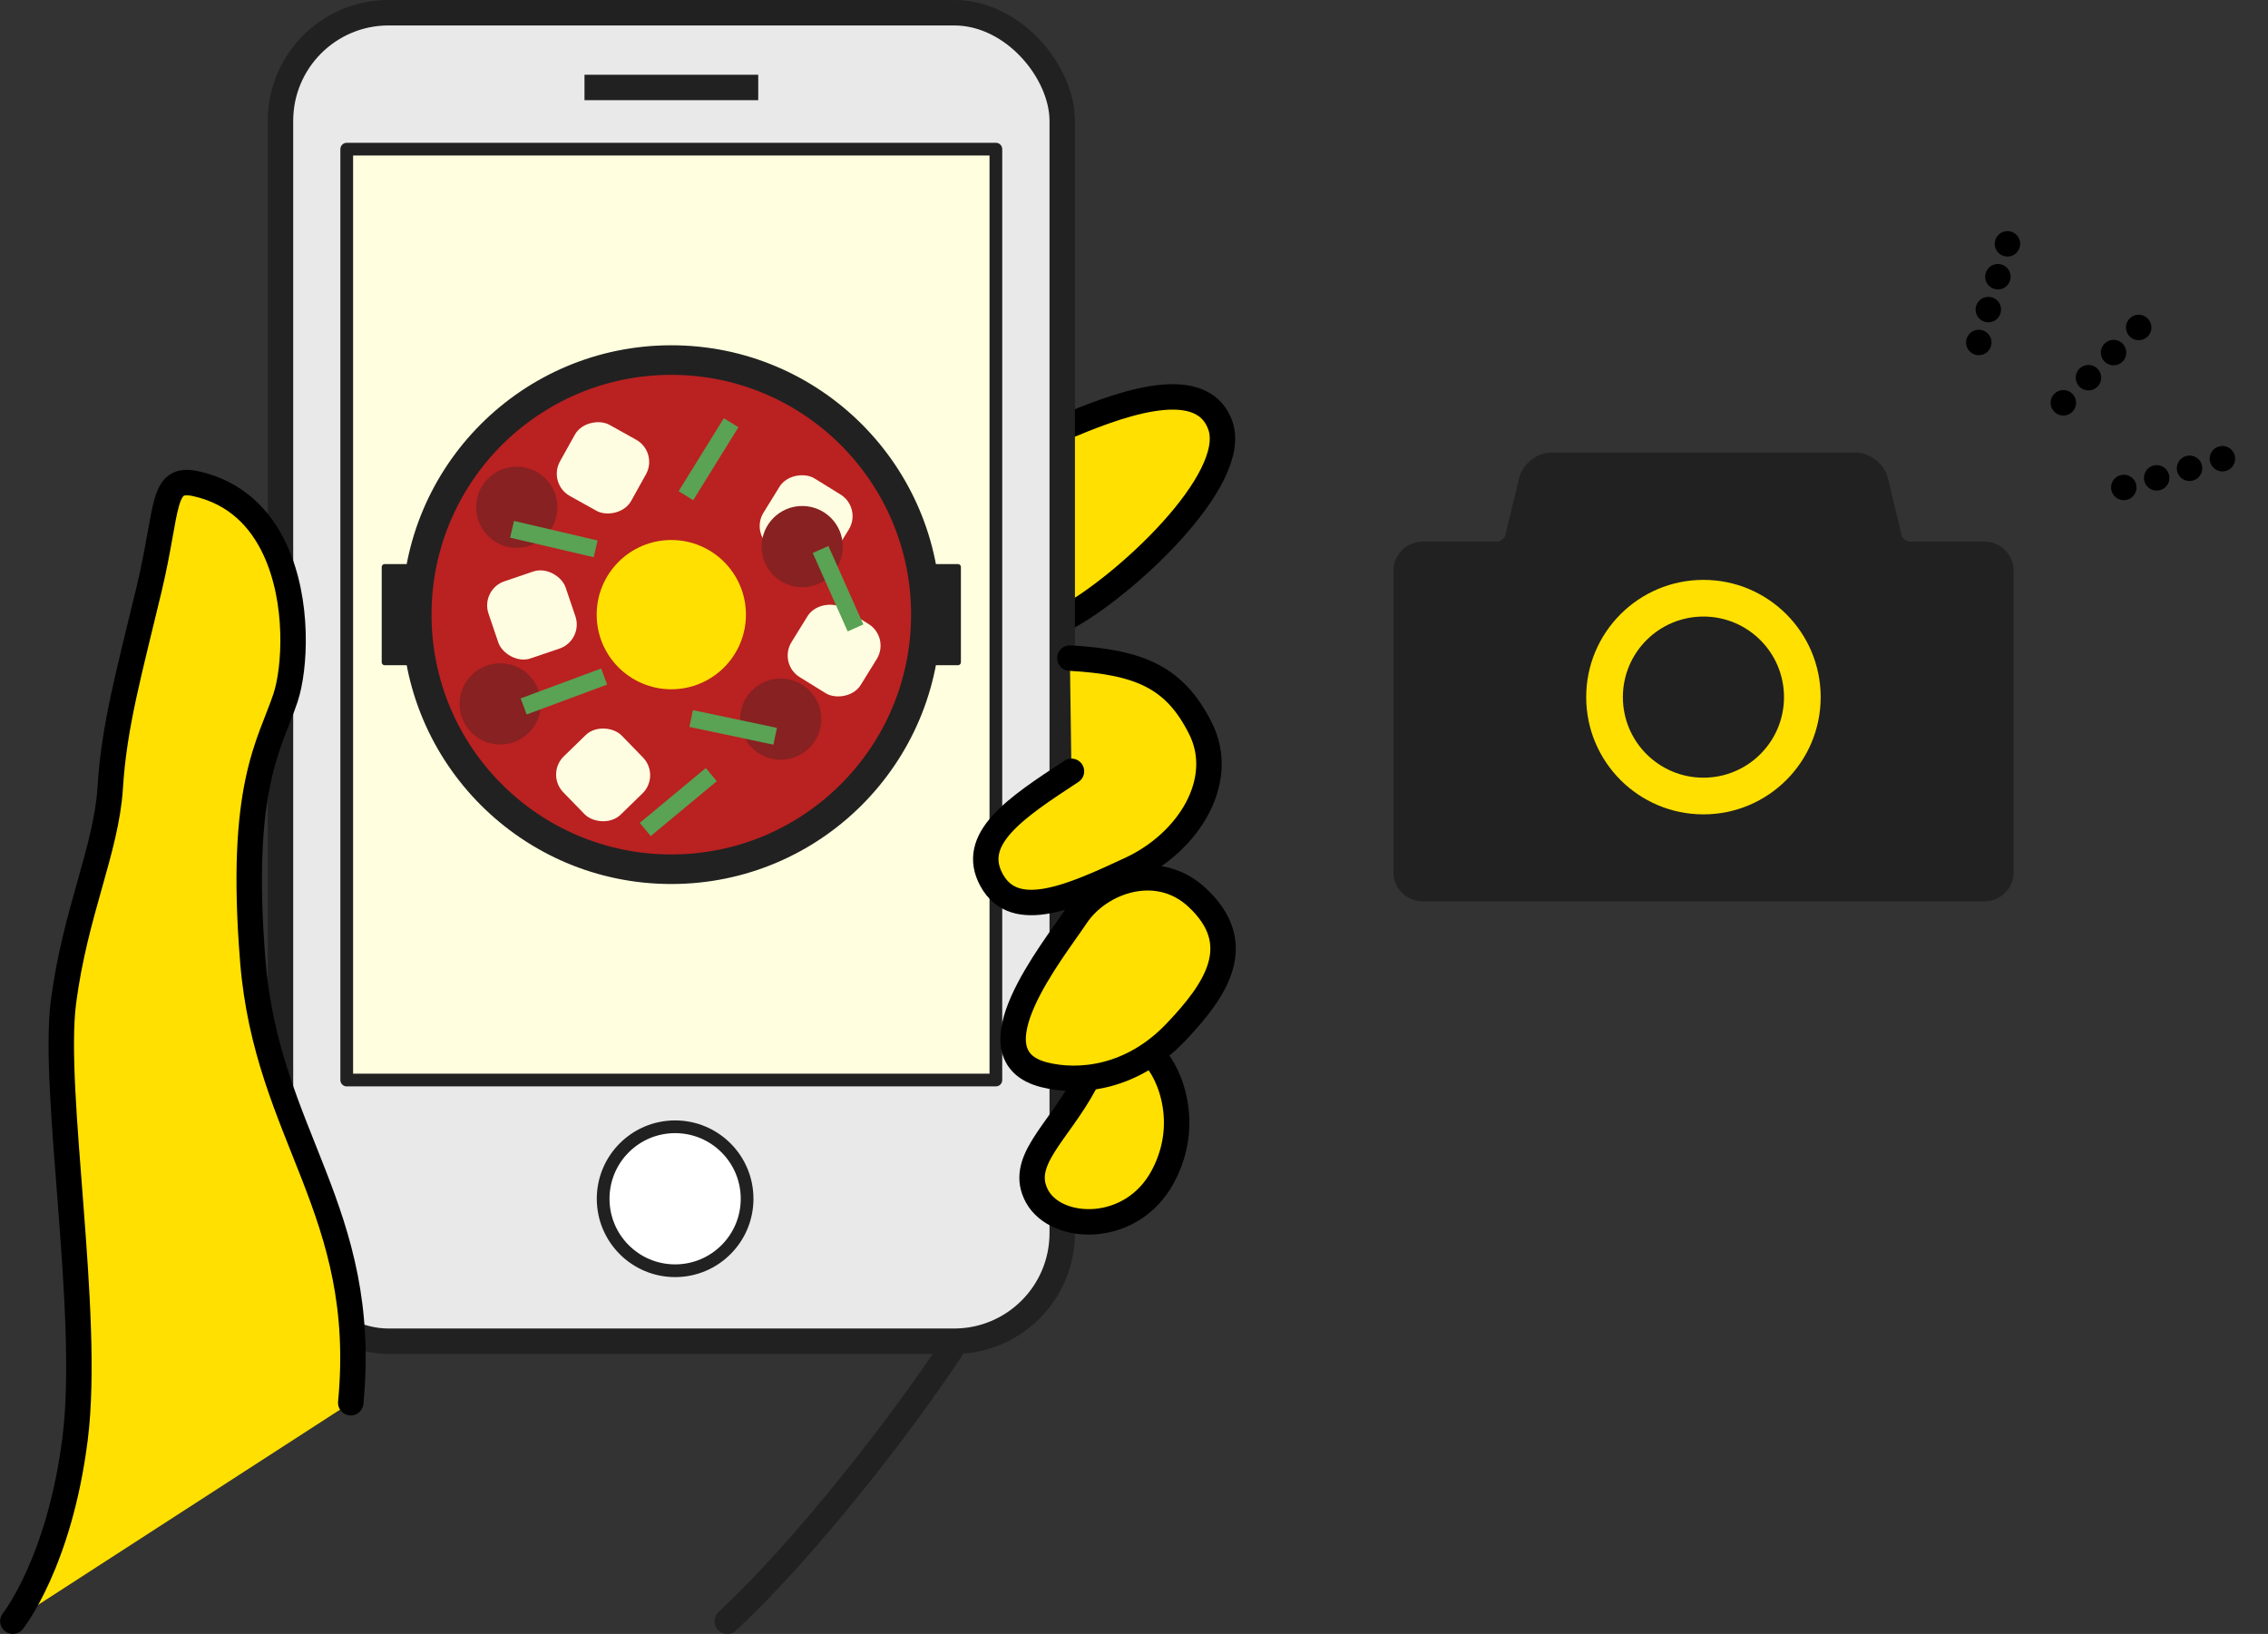 <svg id="_レイヤー_2" xmlns="http://www.w3.org/2000/svg" width="213.96" height="154.13"><rect width="100%" height="100%" fill="#333333" stroke="none"/><defs><style>.cls-2{stroke-width:2.4px}.cls-11,.cls-2{stroke:#212121;stroke-linecap:round;stroke-linejoin:round}.cls-2{stroke:#000}.cls-13,.cls-2{fill:#ffe000}.cls-14{fill:#fffde1}.cls-11{stroke-width:.56px;fill:#212121}.cls-17{fill:#5aa254}.cls-18{fill:#882121}</style></defs><g id="_レイヤー_1-2"><path d="M68.61 152.93c7.3-6.77 16.43-18.53 21.16-25.72" stroke-linecap="round" stroke="#212121" stroke-miterlimit="10" fill="none" stroke-width="2.4"/><path class="cls-2" d="M100.33 40.34c4.41-1.84 12.95-5.37 14.79-.22 1.84 5.14-9.08 15.24-14.59 18.18"/><rect x="26.46" y="1.2" width="73.75" height="125.32" rx="10.2" ry="10.2" fill="#e9e9e9" stroke-linejoin="round" stroke-linecap="round" stroke="#212121" stroke-width="2.4"/><path stroke="#212121" stroke-miterlimit="10" fill="none" stroke-width="2.4" d="M55.14 8.25h16.39"/><path stroke-width="1.2" fill="#ffffdf" stroke-linejoin="round" stroke-linecap="round" stroke="#212121" d="M32.71 14.07h61.24v87.81H32.71z"/><circle cx="63.69" cy="113.08" r="6.79" fill="#fff" stroke-width="1.2" stroke-linejoin="round" stroke-linecap="round" stroke="#212121"/><circle class="cls-11" cx="63.33" cy="57.98" r="25.13"/><circle cx="63.33" cy="57.98" r="22.62" fill="#ba2121"/><circle class="cls-13" cx="63.33" cy="57.98" r="7.04"/><rect class="cls-14" x="53.05" y="40.3" width="7.68" height="7.68" rx="2.4" ry="2.4" transform="rotate(-60.88 56.88 44.14)"/><rect class="cls-14" x="46.35" y="54.17" width="7.68" height="7.68" rx="2.4" ry="2.4" transform="rotate(-18.75 50.182 58.03)"/><rect class="cls-14" x="53.06" y="69.26" width="7.68" height="7.68" rx="2.4" ry="2.4" transform="rotate(-44.17 56.894 73.1)"/><rect class="cls-14" x="74.84" y="57.53" width="7.68" height="7.68" rx="2.4" ry="2.4" transform="rotate(-58.28 78.684 61.36)"/><rect class="cls-14" x="72.21" y="45.31" width="7.68" height="7.68" rx="2.4" ry="2.4" transform="rotate(-58.27 76.055 49.153)"/><path class="cls-17" transform="rotate(-129.71 63.986 75.664)" d="M63.18 71.62h1.62v8.1h-1.62z"/><path class="cls-17" transform="rotate(31.79 66.848 43.302)" d="M66.04 39.27h1.62v8.1h-1.62z"/><path class="cls-11" d="M36.29 53.49h2.99v8.98h-2.99zm51.09 0h2.99v8.98h-2.99z"/><circle class="cls-18" cx="73.65" cy="67.84" r="3.83"/><circle class="cls-18" cx="75.68" cy="51.56" r="3.83"/><circle class="cls-18" cx="48.75" cy="47.85" r="3.83"/><circle class="cls-18" cx="47.19" cy="66.4" r="3.83"/><path class="cls-17" transform="rotate(69.63 53.2 65.227)" d="M52.39 61.18h1.62v8.1h-1.62z"/><path class="cls-17" transform="rotate(-76.84 52.245 50.856)" d="M51.44 46.81h1.62v8.1h-1.62z"/><path class="cls-17" transform="rotate(-24.03 79.067 55.53)" d="M78.25 51.48h1.62v8.1h-1.62z"/><path class="cls-17" transform="rotate(-78.07 69.166 68.61)" d="M68.35 64.56h1.62v8.1h-1.62z"/><path class="cls-2" d="M33.09 132.32c1.73-18.17-7.91-25.15-9.24-41.66-1.34-16.51 1.61-20.41 3.08-24.82.92-2.76 1.3-9.09-.99-14-1.37-2.95-3.71-5.38-7.46-6.21-3.31-.73-2.57 2.2-4.41 9.92-1.84 7.72-3.31 12.86-3.67 18.74-.37 5.88-3.31 11.76-4.41 20.21-1.1 8.45 2.57 29.4 1.1 41.16-1.47 11.76-5.88 17.27-5.88 17.27m99.72-90.85c6.61.37 9.94 1.82 12.35 6.69s-1.1 10.66-6.61 13.23c-5.51 2.57-10.93 5.02-13.12 1.03-2.13-3.88 2.19-6.78 7.53-10.27m1.25 29.43c-2.57 4.78-6.31 7.38-4.48 10.69 1.84 3.31 8.92 3.6 11.86-1.91 2.94-5.51.1-10.64-1-11.37"/><path class="cls-2" d="M112.9 84.63c-3.75-3.46-9.17-1.52-11.38 1.79-2.2 3.31-10.21 13.17-2.99 14.97 3.19.8 8.18.4 12.37-3.99 3.87-4.06 6.77-8.36 2-12.77z"/><path d="M189.38 23l-3.16 10.87m23.44 9.4l-10.87 3.17" stroke-dasharray="0 0 0 3.23" stroke="#000" stroke-linecap="round" stroke-linejoin="round" fill="none" stroke-width="2.4"/><path stroke-dasharray="0 0 0 3.35" stroke="#000" stroke-linejoin="round" stroke-linecap="round" fill="none" stroke-width="2.4" d="M201.76 30.89l-8.29 8.29"/><path d="M180.15 52.29c-.86 0-1.72-.68-1.92-1.52l-1.29-5.36c-.2-.83-1.07-1.52-1.92-1.52h-28.63c-.86 0-1.72.68-1.92 1.52l-1.29 5.36c-.2.83-1.07 1.52-1.92 1.52h-7.05c-.86 0-1.56.7-1.56 1.56v28.42c0 .86.7 1.56 1.56 1.56h53c.86 0 1.56-.7 1.56-1.56V53.85c0-.86-.7-1.56-1.56-1.56h-7.05z" fill="#212121"/><path d="M180.15 52.29c-.86 0-1.72-.68-1.92-1.52l-1.29-5.36c-.2-.83-1.07-1.52-1.92-1.52h-28.63c-.86 0-1.72.68-1.92 1.52l-1.29 5.36c-.2.83-1.07 1.52-1.92 1.52h-7.05c-.86 0-1.56.7-1.56 1.56v28.42c0 .86.7 1.56 1.56 1.56h53c.86 0 1.56-.7 1.56-1.56V53.85c0-.86-.7-1.56-1.56-1.56h-7.05z" stroke-linejoin="round" stroke-linecap="round" stroke="#212121" fill="none" stroke-width="2.4"/><circle class="cls-13" cx="160.7" cy="65.76" r="11.06"/><circle cx="160.7" cy="65.76" r="6.4" fill="#212121" stroke-linejoin="round" stroke-linecap="round" stroke="#212121" stroke-width="2.4"/></g></svg>